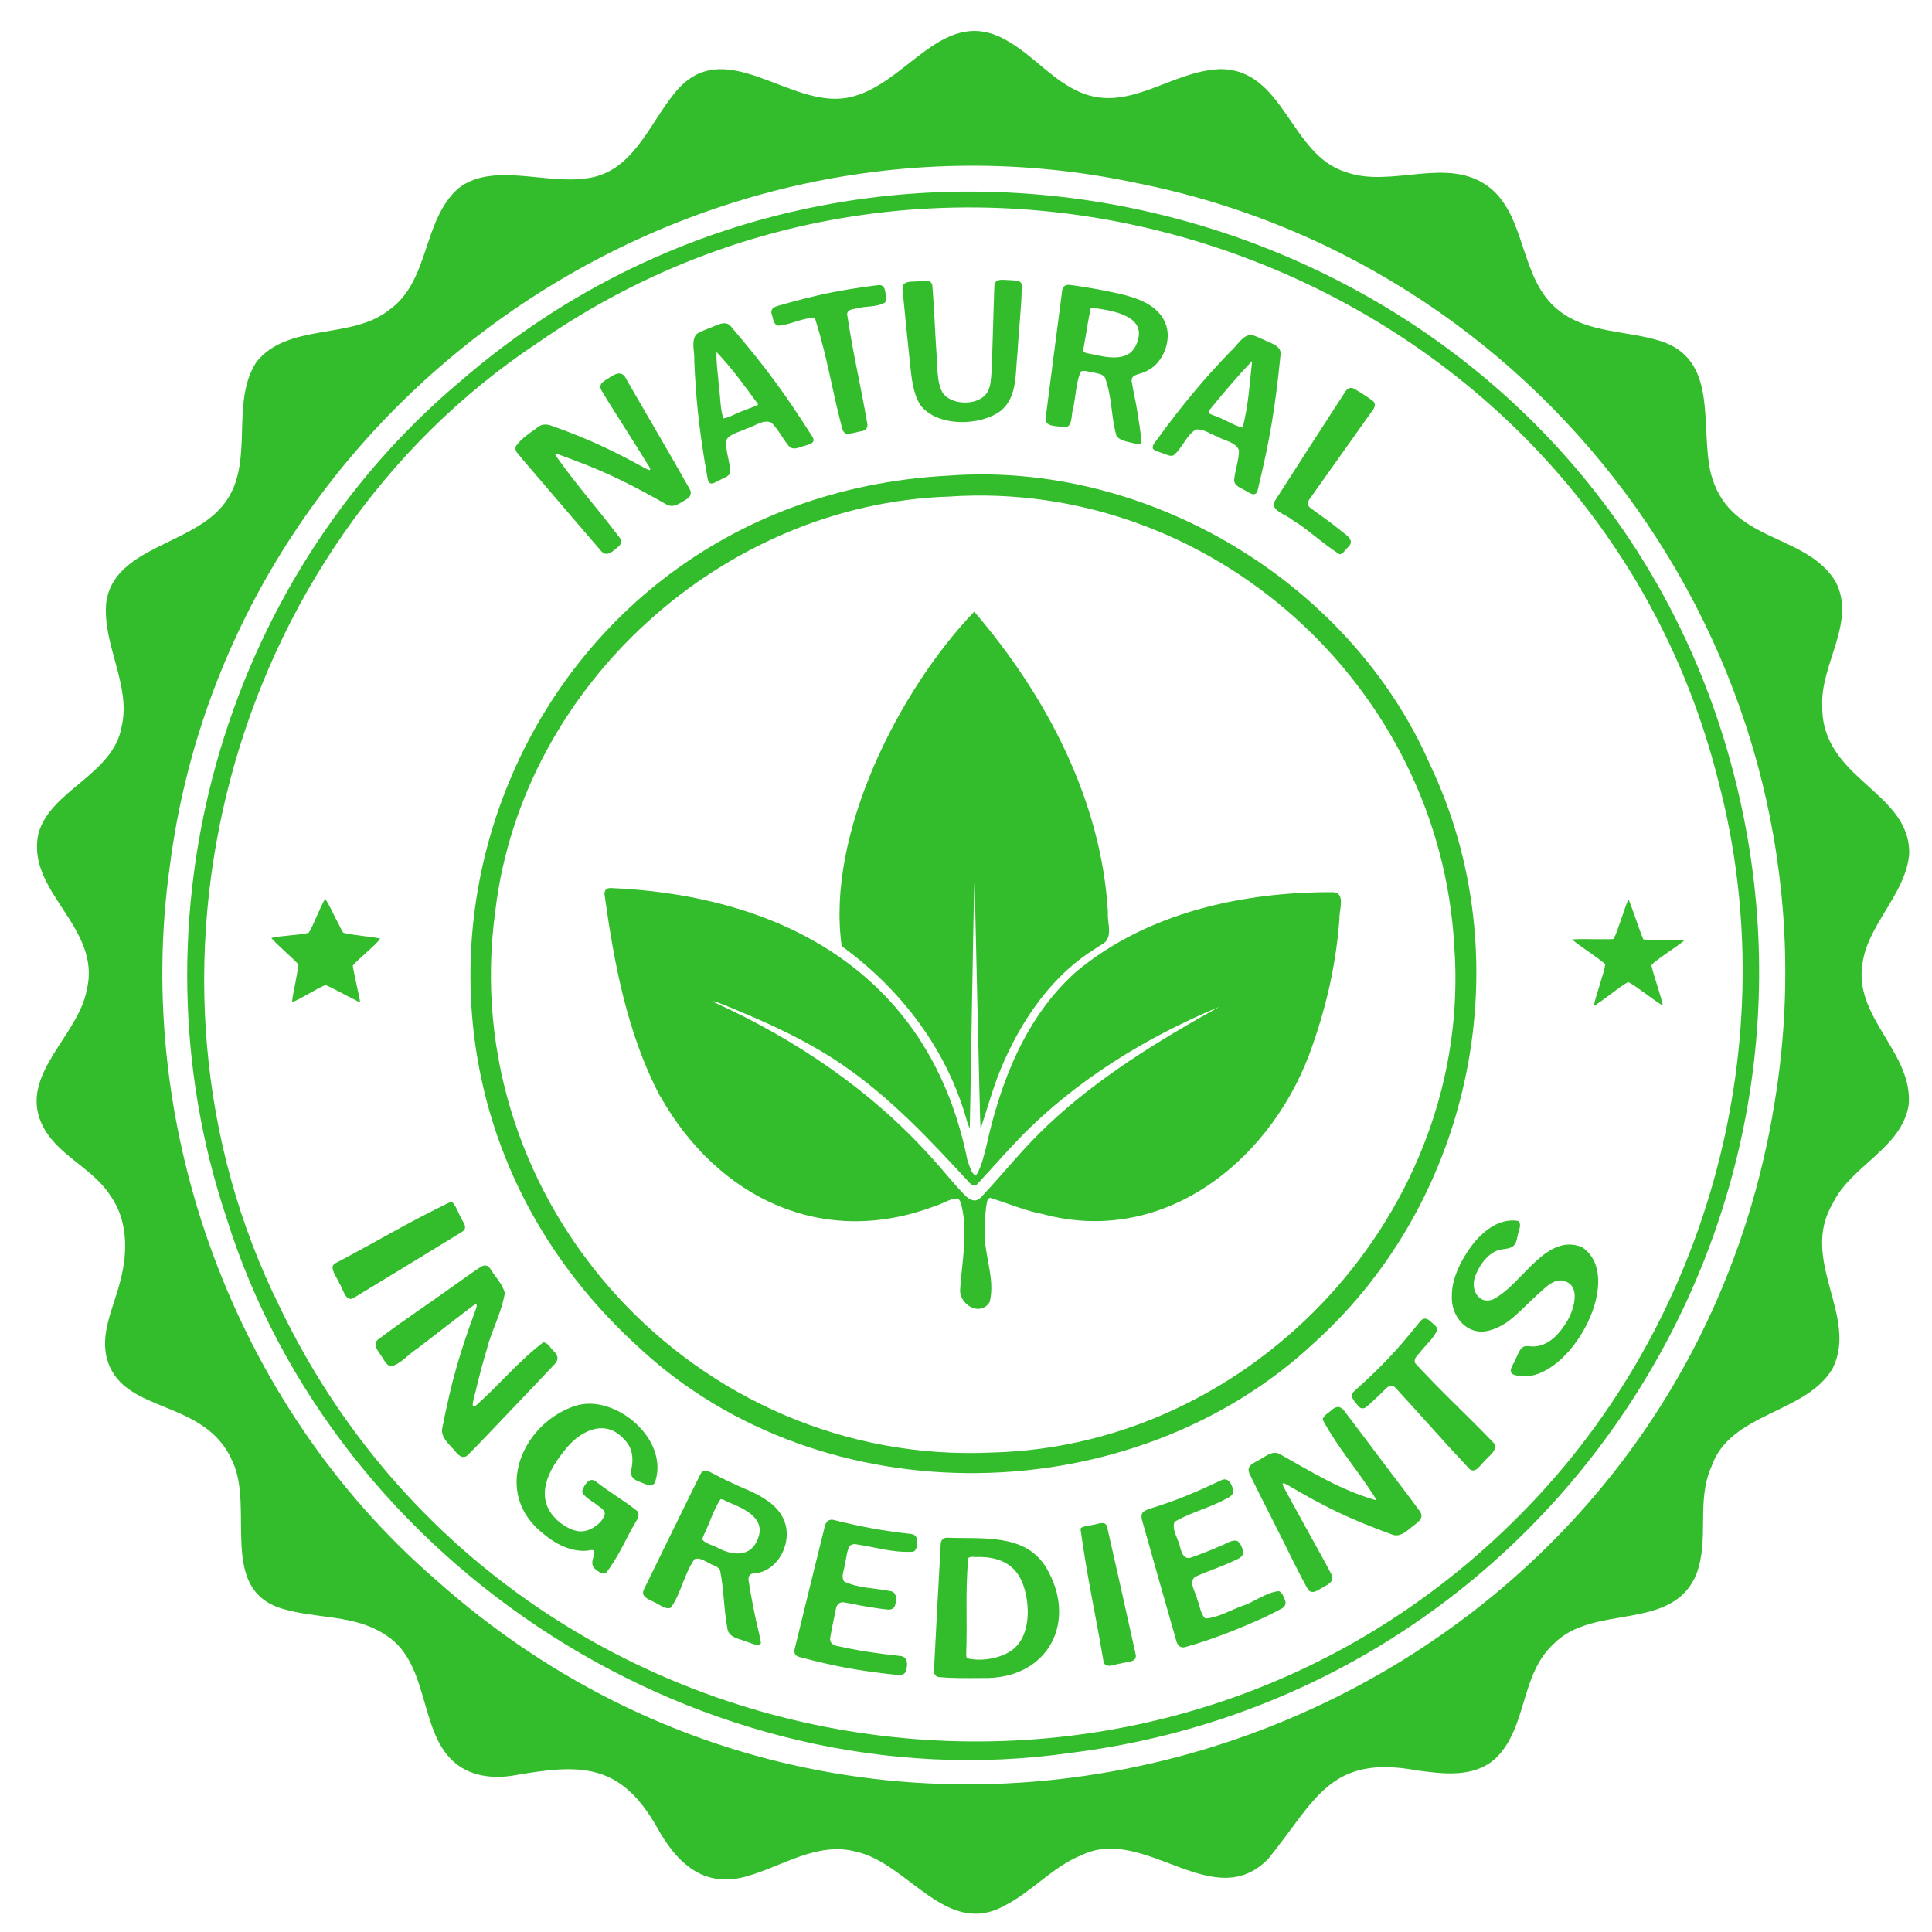 <svg version="1.0" preserveAspectRatio="xMidYMid meet" height="500" viewBox="0 0 375 375" zoomAndPan="magnify" width="500" xmlns:xlink="http://www.w3.org/1999/xlink" xmlns="http://www.w3.org/2000/svg"><path fill-rule="nonzero" fill-opacity="1" d="M 361.445 187.613 C 362.129 179.746 369.965 173.629 370.578 165.695 C 370.754 153.527 353.492 151.297 353.703 137.02 C 353.289 128.914 360.375 120.715 356.285 112.887 C 350.375 103.176 335.305 105.539 331.977 91.488 C 330.012 82.234 333.539 69.625 322.121 66.141 C 315.703 64.137 308.23 64.695 302.613 60.305 C 294.871 54.32 296.438 42.152 289.094 36.367 C 281.004 30.105 270.055 36.664 261.137 33.363 C 250.387 29.996 249.289 13.477 236.895 13.41 C 227.281 13.715 219.082 22.078 209.523 17.844 C 204.457 15.625 200.832 11.125 196.164 8.309 C 183.129 -0.012 176.23 16.762 164.555 18.953 C 153.098 21.145 140.488 6.211 130.969 18.031 C 125.941 24.148 122.758 33.645 113.664 34.633 C 105.777 35.77 95.426 31.426 88.941 36.582 C 81.934 42.781 83.461 54.641 75.477 60.195 C 68.191 66.008 55.809 62.586 49.738 70.309 C 44.535 78.441 49.605 89.898 43.531 97.754 C 37.477 105.809 22.18 106.113 20.629 116.867 C 19.785 125.027 25.535 133.094 23.598 141.082 C 21.965 150.352 9.812 153.383 7.484 161.715 C 4.852 173.043 19.84 179.934 16.844 192.113 C 15.227 200.996 3.941 208.422 7.965 217.84 C 10.746 224.238 17.766 226.348 21.484 232.156 C 24.801 236.887 24.812 242.949 23.422 248.359 C 22.113 253.809 19.145 259.016 20.961 264.387 C 24.465 274.602 39.91 271.449 45.18 283.766 C 49.363 292.941 42.383 308.367 54.617 312.199 C 61.516 314.312 68.859 313.281 74.957 317.422 C 83.926 323.164 80.961 337.656 89.488 343.027 C 92.43 344.883 96.16 345.191 99.559 344.641 C 112.688 342.332 120.379 342.078 127.57 354.754 C 131.367 361.633 136.637 366.652 145.059 364.156 C 151.945 362.191 158.633 357.449 166.094 359.387 C 176.336 361.605 183.715 376.375 195.203 369.766 C 200.445 367.055 204.441 362.258 209.965 360.07 C 222.199 354.152 235.488 371.797 246.188 360.777 C 255.371 349.449 258.086 340.477 275.055 343.641 C 280.297 344.348 286.152 345.098 290.34 341.262 C 296.516 335.188 295.047 325.008 301.559 319.094 C 309.219 311.172 324.664 316.887 329.289 305.48 C 331.828 298.684 329.195 291.324 332.191 284.672 C 335.746 274.16 350.641 274.402 355.738 265.574 C 360.738 255.371 349.16 244.59 355.766 233.531 C 359.32 226.199 369.055 222.941 370.473 214.5 C 371.355 204.602 360.363 197.887 361.395 187.855 L 361.395 187.613 Z M 344.84 211.496 C 326.895 334.891 177.566 389.918 84.316 306.391 C 45.539 272.68 25.805 218.961 32.957 168.152 C 44.441 78.707 132.531 16.695 220.77 35.555 C 301.797 51.754 356.914 129.383 344.879 211.254 L 344.852 211.496 Z M 344.84 211.496" fill="#33bc2b"></path><path fill-rule="nonzero" fill-opacity="1" d="M 335.934 148.012 C 306.652 41.043 172.871 1.59 89.328 74.035 C 42.836 113.141 24.734 178.57 43.867 236.098 C 65.008 304.227 136.77 350.359 207.652 340.25 C 300.047 328.855 360.43 237.781 336 148.254 L 335.934 148.027 Z M 295.324 293.73 C 223.297 367.016 98.863 346.367 54.363 253.809 C 22.246 189.352 44.297 106.422 104.332 66.566 C 188.488 7.895 308.711 52.184 333.566 151.754 C 346.633 201.598 331.844 256.746 295.5 293.555 Z M 295.324 293.73" fill="#33bc2b"></path><path fill-rule="nonzero" fill-opacity="1" d="M 318.953 182.297 C 318.312 180.855 316.547 175.473 316.117 174.605 C 316.078 174.566 316.051 174.59 316.012 174.672 C 315.234 176.543 314.059 180.547 313.23 182.219 C 313.043 182.352 312.348 182.273 311.184 182.297 C 309.367 182.34 306.758 182.203 305.129 182.34 C 306.465 183.555 310.41 186.012 311.586 187.172 C 311.277 189.176 309.738 193.184 309.352 195.266 C 310.957 194.371 314.539 191.355 316.039 190.605 C 317.574 191.367 321.105 194.266 322.777 195.188 C 322.402 193.305 320.918 189.203 320.531 187.359 C 321.453 186.227 325.637 183.688 326.91 182.539 C 326.762 182.273 319.207 182.512 318.992 182.34 L 318.941 182.297 Z M 318.953 182.297" fill="#33bc2b"></path><path fill-rule="nonzero" fill-opacity="1" d="M 68.484 187.398 C 69.395 186.266 73.406 183.047 73.777 182.18 C 72.055 181.777 68.176 181.496 66.68 181.055 C 66.465 180.91 66.199 180.254 65.637 179.199 C 64.875 177.836 63.926 175.594 63.121 174.473 C 62.145 175.953 60.82 179.734 59.914 181.055 C 58.43 181.512 54.285 181.605 52.664 182.059 C 53.816 183.461 56.73 185.836 57.855 187.133 C 58.055 187.281 57.668 188.75 57.574 189.43 C 57.359 190.898 56.742 193.25 56.703 194.52 C 58.281 193.973 61.703 191.715 63.16 191.207 C 64.352 191.594 67.188 193.266 68.605 193.918 C 69.191 194.16 69.66 194.613 69.875 194.426 C 69.859 193.879 68.562 188.391 68.484 187.469 L 68.512 187.398 Z M 68.484 187.398" fill="#33bc2b"></path><path fill-rule="nonzero" fill-opacity="1" d="M 124 261.539 C 159.754 294.836 220.02 293.637 255.277 260.457 C 286.086 232.516 295.406 185.863 277.543 148.348 C 261.992 112.871 222.695 89.473 184.199 92.316 C 96.695 96.832 59.312 202.52 123.828 261.379 L 124.016 261.539 Z M 96.188 176.422 C 101.539 132.934 140.395 97.848 184.117 96.391 C 235.008 92.945 279.496 133.109 282.277 183.699 C 285.98 234.762 243.793 280.586 192.676 281.934 C 135.219 284.66 88.234 233.691 96.16 176.66 Z M 96.188 176.422" fill="#33bc2b"></path><path fill-rule="nonzero" fill-opacity="1" d="M 163.473 183.715 C 175.117 192.234 184.012 203.977 187.82 218.066 C 188.09 218.734 188.223 219.016 188.234 218.906 C 188.328 216.918 188.973 172.547 189.16 171.078 C 189.254 173.523 190.176 217.316 190.32 219.094 C 191.246 216.371 192.434 212.309 193.438 209.531 C 197.035 199.996 202.996 190.473 211.543 184.824 C 212.332 184.301 213.496 183.539 214.164 183.125 C 216.102 181.883 214.859 178.945 215.047 177.129 C 213.844 155.453 203.039 134.938 189.094 118.723 C 174.504 133.922 160.316 161.902 163.367 183.566 L 163.473 183.742 Z M 163.473 183.715" fill="#33bc2b"></path><path fill-rule="nonzero" fill-opacity="1" d="M 128.188 212.832 C 139.352 232.586 159.742 242.375 181.512 234.082 C 182.98 233.68 184.266 232.691 185.734 232.609 C 186.27 232.703 186.484 233.371 186.605 233.895 C 187.914 239.223 186.738 244.75 186.379 250.055 C 185.988 253.18 190.297 255.73 192.113 252.672 C 193.266 247.93 190.723 243.043 191.164 238.152 C 191.18 236.539 191.27 234.746 191.605 233.184 C 191.711 232.77 191.898 232.543 192.223 232.516 C 195.484 233.504 198.934 235 202.383 235.645 C 226.371 242.148 247.484 224.637 254.84 202.668 C 257.594 194.812 259.371 186.691 259.984 178.359 C 259.867 176.73 261.27 173.363 258.809 173.176 C 241.32 173.07 222.695 177.129 208.977 188.535 C 199.027 197.324 194.121 210.16 191.363 222.848 C 190.883 224.598 190.484 226.453 189.602 227.91 C 189.453 228.082 189.305 228.137 189.16 228.07 C 188.449 227.48 188.223 226.281 187.809 225.359 C 180.773 189.832 152.922 173.844 118.492 172.363 C 117.703 172.387 117.289 172.789 117.344 173.645 C 119.188 186.961 121.727 200.57 128.039 212.617 L 128.16 212.832 Z M 141.277 195.359 C 148.859 198.434 156.531 201.918 163.324 206.539 C 172.738 212.938 180.508 221.246 188.156 229.551 C 188.609 230.008 189.051 230.273 189.574 229.953 C 192.395 226.949 195.215 223.664 198.156 220.645 C 208.867 209.664 222.559 201.277 236.68 195.414 C 225.086 201.852 213.078 209.184 203.387 218.375 C 198.801 222.648 194.977 227.496 190.723 232.062 C 189.266 233.867 187.941 232.77 186.672 231.344 C 184.664 229.246 182.887 226.934 180.91 224.797 C 169.141 211.656 154.406 201.703 138.387 194.438 C 138.094 194.254 138.469 194.305 139.137 194.531 C 139.898 194.785 140.473 195.027 141.09 195.266 L 141.25 195.332 Z M 141.277 195.359" fill="#33bc2b"></path><path fill-rule="nonzero" fill-opacity="1" d="M 120.578 105.125 C 120.578 104.859 120.43 104.578 120.219 104.285 C 115.59 98.18 112.141 94.496 107.781 88.312 C 107.781 88.125 108.023 88.125 108.438 88.23 C 109.426 88.551 110.578 89.004 111.539 89.367 C 118.145 91.836 122.906 94.254 129.402 97.941 C 130.793 98.688 132.023 97.605 133.172 96.953 C 133.883 96.539 134.352 95.898 133.91 95.004 C 129.535 87.254 126.18 81.621 121.566 73.594 C 120.633 71.629 119.188 72.723 117.875 73.566 C 117.289 73.914 116.648 74.285 116.566 74.859 C 116.512 75.141 116.578 75.461 116.742 75.781 C 118.398 78.562 119.895 80.816 121.262 83.023 C 122.703 85.332 124.32 87.832 126.035 90.637 C 126.355 91.223 126.219 91.383 125.605 91.09 C 124 90.246 122.277 89.273 120.684 88.473 C 115.898 86.055 112.316 84.504 106.699 82.516 C 106.031 82.34 105.375 82.355 104.773 82.66 C 103.129 83.891 101.164 85.012 100.078 86.707 C 99.984 87.07 100.078 87.457 100.348 87.844 C 101.887 89.754 103.438 91.477 104.773 93.066 C 108.957 97.941 111.98 101.508 116.605 106.863 C 117.797 108.332 119 106.93 120.125 106.02 C 120.309 105.836 120.496 105.594 120.578 105.328 Z M 120.578 105.125" fill="#33bc2b"></path><path fill-rule="nonzero" fill-opacity="1" d="M 141.652 91.879 C 141.957 89.941 140.488 87.094 141.102 85.188 C 142.023 84.051 143.844 83.77 144.953 83.168 C 146.316 82.848 148.242 81.246 149.766 82.059 C 151.105 83.422 151.867 85.066 153.125 86.59 C 153.793 87.363 154.793 86.988 155.637 86.695 C 156.52 86.348 158.594 86.215 157.695 84.785 C 152.176 76.117 148.699 71.402 141.891 63.387 C 140.77 62 139.031 63.242 137.801 63.641 C 137.012 63.988 136.008 64.285 135.219 64.832 C 134.043 66.113 134.887 68.398 134.75 69.918 C 134.898 73.258 135.113 76.609 135.445 79.805 C 135.875 83.863 136.449 87.922 137.371 93.012 C 137.465 93.387 137.598 93.652 137.812 93.773 C 138.281 94.055 139.098 93.453 139.727 93.172 C 140.34 92.812 141.223 92.57 141.559 92.062 Z M 147.094 78.586 C 146.238 79.027 144.898 79.43 143.977 79.844 C 142.895 80.176 141.746 81.02 140.406 81.207 C 139.766 79.391 139.832 76.812 139.523 74.887 C 139.418 72.953 139.004 70.773 139.082 68.332 C 142.078 71.508 144.391 74.699 147.133 78.453 Z M 147.094 78.586" fill="#33bc2b"></path><path fill-rule="nonzero" fill-opacity="1" d="M 158.219 61.867 C 160.664 69.691 161.348 75.023 163.406 82.941 C 163.539 83.461 163.809 84.156 164.383 84.195 C 165.398 84.195 166.453 83.809 167.496 83.637 C 168.152 83.438 168.473 82.941 168.34 82.207 C 166.922 74.059 165.641 69.066 164.422 60.957 C 164.543 60.008 165.613 60.008 166.414 59.848 C 168.141 59.355 170.133 59.66 171.75 58.742 C 172.07 58.395 171.977 57.766 171.898 57.203 C 171.844 56.242 171.617 55.148 170.387 55.348 C 162.75 56.324 158.324 57.258 150.945 59.383 C 150.207 59.57 149.539 60.035 149.754 60.852 C 150.035 61.613 150.074 62.949 150.969 63.203 C 153.031 63.215 155.93 61.559 158.031 61.758 L 158.191 61.867 Z M 158.219 61.867" fill="#33bc2b"></path><path fill-rule="nonzero" fill-opacity="1" d="M 178.688 78.68 C 181.977 82.902 190.281 82.754 194.281 79.711 C 197.543 76.973 197.047 72.363 197.504 68.371 C 197.758 63.629 198.277 59.863 198.332 55.254 C 198.062 54.238 196.781 54.48 195.883 54.371 C 194.84 54.371 193.051 53.906 193.008 55.496 C 192.77 62.027 192.73 65.434 192.461 72.07 C 192.34 73.484 192.367 74.875 191.645 76.117 C 190.109 78.801 184.641 78.789 182.953 76.211 C 181.75 74.152 181.992 70.68 181.75 68.25 C 181.445 63.684 181.363 60.234 180.961 55.375 C 180.695 54.094 179.211 54.559 178.234 54.574 C 177.367 54.734 176.094 54.48 175.398 55.176 C 175.227 55.402 175.16 55.723 175.172 56.098 C 175.707 61.691 176.066 65.004 176.645 70.707 C 176.91 73.191 177.246 76.477 178.57 78.496 L 178.676 78.656 Z M 178.688 78.68" fill="#33bc2b"></path><path fill-rule="nonzero" fill-opacity="1" d="M 209.871 72.082 C 210.418 71.816 211.449 72.215 212.199 72.309 C 212.961 72.484 213.988 72.539 214.469 73.273 C 215.914 77.211 215.594 80.672 216.715 84.637 C 217.547 85.746 219.566 85.812 220.82 86.254 C 221.289 86.309 221.504 86.066 221.531 85.602 C 221.371 83.57 221.023 81.621 220.715 79.668 C 220.461 77.945 219.965 75.996 219.645 73.941 C 219.645 73.672 219.684 73.445 219.793 73.273 C 220.355 72.551 221.652 72.562 222.387 72.098 C 225.594 70.723 227.387 66.461 226.371 63.176 C 224.941 58.996 220.5 57.672 215.742 56.684 C 212.801 56.07 210.605 55.707 207.812 55.32 C 206.914 55.176 206.312 55.48 206.168 56.391 C 204.91 65.938 204.227 71.363 202.996 80.844 C 202.543 83.023 205.152 82.582 206.527 82.941 C 208.238 83.047 207.879 80.605 208.238 79.535 C 208.812 77.105 208.773 74.648 209.723 72.191 Z M 211.852 59.73 C 216.035 60.25 222.949 61.332 220.594 66.781 C 219.148 70.453 214.75 69.371 211.543 68.664 C 211.156 68.598 210.699 68.559 210.352 68.289 C 210.152 67.996 210.379 67.41 210.418 66.98 C 210.875 64.59 211.18 62.172 211.715 59.82 L 211.836 59.73 Z M 211.852 59.73" fill="#33bc2b"></path><path fill-rule="nonzero" fill-opacity="1" d="M 227.734 88.391 C 229.352 87.27 230.383 84.238 232.188 83.355 C 233.656 83.234 235.117 84.359 236.32 84.746 C 237.496 85.52 240.023 85.801 240.492 87.484 C 240.438 89.395 239.781 91.09 239.555 93.051 C 239.461 94.094 240.438 94.547 241.254 94.961 C 242.121 95.352 243.688 96.805 244.113 95.164 C 246.52 85.133 247.496 79.32 248.555 68.852 C 248.766 67.074 246.641 66.66 245.504 66.047 C 244.688 65.711 243.793 65.191 242.859 65.004 C 241.105 65.043 240.051 67.234 238.848 68.195 C 236.531 70.613 234.262 73.098 232.188 75.555 C 229.555 78.68 227.027 81.926 224.004 86.105 C 223.805 86.43 223.695 86.723 223.75 86.949 C 223.855 87.484 224.859 87.645 225.488 87.91 C 226.172 88.109 226.945 88.578 227.547 88.457 L 227.746 88.391 Z M 243.031 70.172 C 242.523 74.609 242.363 78.48 241.199 82.996 C 239.77 82.754 237.777 81.406 236.227 80.898 C 235.785 80.645 234.82 80.496 234.594 80.043 C 234.516 79.805 234.887 79.441 235.129 79.137 C 237.668 76.035 240.223 73.004 242.977 70.133 L 243.043 70.16 Z M 243.031 70.172" fill="#33bc2b"></path><path fill-rule="nonzero" fill-opacity="1" d="M 260.145 107.57 C 260.629 107.504 261.043 106.836 261.484 106.383 C 263.367 104.777 261.043 103.75 259.945 102.75 C 258.059 101.199 256.281 100.051 254.223 98.488 C 253.754 98.02 253.781 97.5 254.145 96.926 C 258.957 90.113 261.793 86.215 266.59 79.402 C 266.938 78.84 266.992 78.332 266.539 77.879 C 265.32 76.93 264.184 76.277 262.875 75.461 C 262.23 75.156 261.617 75.262 261.188 75.918 C 255.812 84.211 252.777 88.926 247.445 97.234 C 246.309 99.023 249.879 99.973 250.879 100.945 C 254.156 102.922 256.496 105.352 259.961 107.559 L 260.145 107.559 Z M 260.145 107.57" fill="#33bc2b"></path><path fill-rule="nonzero" fill-opacity="1" d="M 87.578 233.227 C 78.754 237.5 73.766 240.637 65.047 245.219 C 64.809 245.379 64.633 245.566 64.566 245.793 C 64.418 246.848 65.516 248.145 65.891 249.145 C 66.52 249.922 67 252.727 68.512 252.004 C 76.84 246.957 81.48 244.137 89.785 239.035 C 90.574 238.5 90.266 237.738 89.824 237.02 C 89.074 235.805 88.715 234.387 87.766 233.277 L 87.59 233.227 Z M 87.578 233.227" fill="#33bc2b"></path><path fill-rule="nonzero" fill-opacity="1" d="M 105.43 260.551 C 100.242 264.598 97.285 268.445 92.391 272.801 C 90.949 274.016 92.43 270.047 92.445 269.5 C 93.074 266.922 93.754 264.344 94.492 261.914 C 95.254 258.602 97.312 254.984 97.992 250.988 C 97.484 249.094 96.043 247.77 95.066 246.113 C 94.625 245.578 94.051 245.484 93.395 245.848 C 91.441 247.117 89.664 248.453 88.031 249.586 C 82.953 253.258 78.711 255.973 73.258 260.098 C 72.293 261.113 73.445 262.234 73.965 263.129 C 74.5 263.812 74.902 265.012 75.863 265.215 C 77.777 264.812 79.34 262.77 80.84 261.875 C 84.582 259.004 87.363 256.852 91.441 253.715 C 92.109 253.191 92.859 252.738 92.391 254.02 C 89.25 262.57 87.699 267.793 85.84 277.219 C 85.559 278.703 86.684 279.863 87.551 280.801 C 88.406 281.602 89.449 283.633 90.812 282.43 C 93.875 279.344 96.496 276.484 99.359 273.52 C 101.898 270.852 104.465 268.18 107.66 264.785 C 108.492 263.918 108.328 263.035 107.473 262.25 C 106.871 261.676 106.43 260.793 105.602 260.551 L 105.414 260.551 Z M 105.43 260.551" fill="#33bc2b"></path><path fill-rule="nonzero" fill-opacity="1" d="M 113.035 289.707 C 113.57 290.738 115.203 291.512 116.141 292.312 C 116.766 292.742 117.477 293.234 117.383 293.93 C 116.887 295.691 114.816 296.961 113.449 297.176 C 111.5 297.574 108.906 296.012 107.516 294.41 C 104.613 291.152 105.32 286.809 109.348 281.828 C 112.246 277.848 117.344 275.137 121.098 279.332 C 122.863 281.066 123 283.152 122.504 285.449 C 122.277 286.73 123.211 287.316 124.309 287.68 C 124.883 287.891 125.523 288.238 126.113 288.32 C 126.66 288.371 126.996 288.078 127.195 287.531 C 129.832 279.266 119.48 270.676 111.98 272.785 C 101.512 275.926 95.199 289.789 105.562 297.777 C 108.129 299.965 111.605 301.527 114.734 300.859 C 115.523 300.742 115.418 301.516 115.23 302.078 C 114.922 302.93 114.773 303.84 115.418 304.453 C 116.059 305.027 116.996 305.695 117.637 305.297 C 120.297 301.824 121.406 298.672 123.695 294.902 C 123.922 294.41 124.082 293.781 123.719 293.316 C 120.938 291.109 118.398 289.723 115.59 287.504 C 114.16 286.465 112.984 289.039 113.012 289.547 L 113.051 289.723 Z M 113.035 289.707" fill="#33bc2b"></path><path fill-rule="nonzero" fill-opacity="1" d="M 145.035 289.176 C 142.398 288.027 140.312 287.051 137.801 285.703 C 137.09 285.301 136.344 285.312 135.941 286.156 C 131.664 294.836 129.242 299.777 124.992 308.488 C 124.348 309.77 125.617 310.316 126.637 310.812 C 127.68 311.184 129.188 312.574 130.23 312.039 C 132.332 308.98 132.691 305.695 134.793 302.637 C 136.035 302.117 137.613 303.613 138.871 303.961 C 139.242 304.172 139.605 304.441 139.777 304.84 C 140.566 308.93 140.434 311.961 141.195 316.129 C 141.398 317.809 143.441 318.062 144.645 318.559 C 145.5 318.785 146.477 319.371 147.426 319.293 C 147.629 319.211 147.695 319 147.68 318.691 C 147.293 316.688 146.707 314.539 146.332 312.547 C 145.969 310.73 145.621 308.887 145.289 306.672 C 145.246 306.109 145.41 305.59 146.051 305.43 C 151.293 305.254 154.246 298.699 151.879 294.438 C 150.555 291.914 147.84 290.441 145.316 289.281 L 145.062 289.16 Z M 147.066 298.738 C 145.875 302.09 142.441 302.09 139.43 300.488 C 138.414 299.926 137.133 299.711 136.371 298.898 C 136.262 298.629 136.516 298.203 136.648 297.855 C 137.812 295.504 138.363 293.328 139.832 291.016 C 140.312 290.898 140.969 291.445 141.449 291.605 C 144.352 292.781 148.645 294.625 147.145 298.551 L 147.078 298.75 Z M 147.066 298.738" fill="#33bc2b"></path><path fill-rule="nonzero" fill-opacity="1" d="M 154.379 321.164 C 154.539 321.375 154.82 321.523 155.168 321.629 C 162.363 323.527 166.762 324.312 174.008 325.09 C 174.637 325.168 175.441 325.129 175.746 324.566 C 176.215 323.445 176.375 321.496 174.664 321.418 C 169.984 320.895 166.977 320.469 162.363 319.465 C 161.629 319.293 161.027 318.785 161.133 317.969 C 161.48 315.859 161.855 314.258 162.27 312.172 C 162.43 311.438 162.965 310.906 163.754 311.012 C 165.332 311.266 166.734 311.598 168.086 311.812 C 169.422 312.027 170.855 312.293 172.445 312.426 C 173.086 312.441 173.609 312.16 173.754 311.52 C 174.074 310.25 174.051 308.914 172.605 308.793 C 169.516 308.195 166.789 308.301 163.887 307.004 C 163.098 306.016 163.969 304.48 164.035 303.41 C 164.25 302.477 164.355 301.395 164.715 300.406 C 164.969 299.871 165.438 299.672 166.039 299.727 C 170.105 300.312 173.18 301.422 177.273 301.18 C 177.594 301.035 177.793 300.754 177.887 300.379 C 178.102 299.246 178.234 297.961 176.898 297.75 C 171.121 297.094 167.324 296.387 161.707 294.996 C 160.824 294.863 160.344 295.359 160.117 296.172 C 157.828 305.402 156.508 310.785 154.246 320.066 C 154.18 320.43 154.18 320.75 154.285 320.988 L 154.395 321.164 Z M 154.379 321.164" fill="#33bc2b"></path><path fill-rule="nonzero" fill-opacity="1" d="M 202.836 303.906 C 198.707 297.641 190.645 298.723 183.824 298.469 C 183.074 298.469 182.66 298.898 182.594 299.645 C 182.059 309.234 181.777 314.656 181.281 324.246 C 181.281 324.902 181.523 325.355 182.141 325.504 C 185.027 325.785 187.633 325.715 190.535 325.703 C 203.574 326.105 209.348 314.578 202.957 304.094 L 202.824 303.906 Z M 197.582 319.172 C 195.832 321.562 191.086 322.699 187.727 321.871 C 187.594 321.711 187.539 321.457 187.539 321.164 C 187.793 314.004 187.328 309.504 187.93 302.422 C 188.449 301.996 189.254 302.289 189.961 302.211 C 194.281 302.184 197.223 303.852 198.57 307.527 C 199.949 311.387 199.855 316.328 197.703 319.039 L 197.582 319.188 Z M 197.582 319.172" fill="#33bc2b"></path><path fill-rule="nonzero" fill-opacity="1" d="M 209.723 296.746 C 211.102 306.738 212.52 312.574 214.203 322.551 C 214.59 324.035 216.504 322.938 217.531 322.887 C 218.523 322.523 220.648 322.777 220.461 321.242 C 218.309 311.492 217.09 306.082 214.887 296.348 C 214.539 295.039 213.027 295.867 212.117 295.973 C 211.449 296.172 210.312 296.172 209.816 296.586 Z M 209.723 296.746" fill="#33bc2b"></path><path fill-rule="nonzero" fill-opacity="1" d="M 233.871 314.07 C 232.977 313.176 232.895 311.574 232.375 310.426 C 232.188 309.184 230.582 307.125 231.973 306.055 C 234.836 304.789 237.402 304 240.332 302.559 C 240.824 302.305 241.281 301.93 241.293 301.367 C 241.238 300.648 240.785 299.324 240.035 299.059 C 239.035 298.844 238.004 299.672 237.094 299.98 C 235.102 300.848 233.484 301.504 231.305 302.277 C 229.848 302.824 229.395 301.527 229.07 300.367 C 228.805 298.871 227.293 296.762 228.016 295.344 C 231.625 293.328 234.77 292.727 238.43 290.684 C 239.059 290.363 239.594 289.75 239.328 289.027 C 239.02 288.039 238.418 286.715 237.133 287.277 C 231.867 289.75 228.496 291.191 222.988 292.902 C 222.453 293.086 221.758 293.383 221.625 293.941 C 221.531 294.234 221.559 294.598 221.652 294.984 C 224.23 304.148 225.742 309.449 228.352 318.598 C 228.605 319.414 229.113 319.895 229.996 319.719 C 233.324 318.785 236.238 317.73 239.301 316.543 C 242.215 315.34 245.625 313.977 248.996 312.094 C 249.477 311.719 249.625 311.227 249.461 310.703 C 249.184 309.969 248.848 308.996 248.191 308.836 C 245.719 309.09 243.23 311.078 241.172 311.691 C 239.113 312.387 236.602 313.938 234.074 314.148 L 233.898 314.07 Z M 233.871 314.07" fill="#33bc2b"></path><path fill-rule="nonzero" fill-opacity="1" d="M 256.738 275.578 C 259.867 281.293 263.047 284.699 266.551 290.137 C 266.711 290.375 267.152 290.977 266.992 291.164 C 260.199 289.199 254.918 285.891 248.434 282.254 C 247.07 281.48 245.746 282.602 244.637 283.23 C 243.953 283.699 242.898 284.004 242.457 284.781 C 242.297 285.102 242.324 285.516 242.484 285.957 C 244.367 289.91 246.188 293.328 248.02 297.043 C 249.797 300.434 251.574 304.398 253.887 308.527 C 254.758 309.621 255.922 308.527 256.816 308.086 C 257.766 307.566 259.09 306.91 258.449 305.617 C 256.75 302.355 255.227 299.738 253.836 297.16 C 252.418 294.559 250.812 291.727 249.102 288.52 C 248.699 287.664 249.207 287.84 249.797 288.172 C 257.18 292.5 261.805 294.785 270.254 297.871 C 271.66 298.375 272.836 297.363 273.797 296.574 C 274.695 295.773 276.621 294.879 275.629 293.395 C 273.062 289.844 270.656 286.797 268.184 283.473 C 265.949 280.52 263.715 277.527 260.883 273.801 C 260.145 272.828 259.277 272.918 258.422 273.746 C 257.848 274.27 257.043 274.645 256.75 275.402 L 256.723 275.605 Z M 256.738 275.578" fill="#33bc2b"></path><path fill-rule="nonzero" fill-opacity="1" d="M 278.961 257.922 C 278.895 257.48 278.344 257.121 277.902 256.707 C 277.168 255.945 276.391 255.57 275.656 256.477 C 271.07 262.207 268.156 265.281 262.914 269.98 C 261.723 271.012 263.008 272.105 263.715 272.988 C 264.145 273.48 264.707 273.496 265.266 273.039 C 266.684 271.812 267.688 270.824 269.023 269.516 C 269.586 268.926 270.309 268.754 270.922 269.434 C 276.461 275.445 279.695 279.238 285.242 285.152 C 286.434 286.102 287.355 284.258 288.16 283.605 C 288.773 282.789 290.098 281.988 290.23 280.828 C 290.23 280.531 290.059 280.227 289.789 279.934 C 284.094 274.027 280.242 270.609 274.723 264.641 C 274.266 263.785 275.082 263.129 275.629 262.488 C 276.715 261.047 278.238 259.859 278.973 258.133 L 278.973 257.949 Z M 278.961 257.922" fill="#33bc2b"></path><path fill-rule="nonzero" fill-opacity="1" d="M 306.918 242.016 C 300.312 239.438 295.605 248.68 290.766 251.629 C 287.746 253.926 285.164 250.895 286.34 247.715 C 287.211 245.367 288.988 243.043 291.234 242.547 C 293.402 242.242 294.148 242.254 294.578 239.852 C 294.684 238.969 295.512 237.645 294.645 236.977 C 291.594 236.484 288.812 238.168 286.516 240.73 C 283.922 243.738 281.77 248.023 281.809 251.352 C 281.512 255.383 284.684 259.297 288.855 258.309 C 292.961 257.293 295.125 254.207 298.695 251.043 C 300.031 249.879 301.168 248.586 302.906 248.52 C 307.426 248.957 305.406 254.941 303.59 257.348 C 301.582 260.352 299.203 261.676 296.676 261.285 C 296.141 261.234 295.66 261.328 295.285 261.727 C 294.832 262.234 294.551 263.078 294.23 263.703 C 293.949 264.613 292.504 266.121 293.75 266.805 C 303.629 270.168 316.117 248.156 307.105 242.105 Z M 306.918 242.016" fill="#33bc2b"></path></svg>
